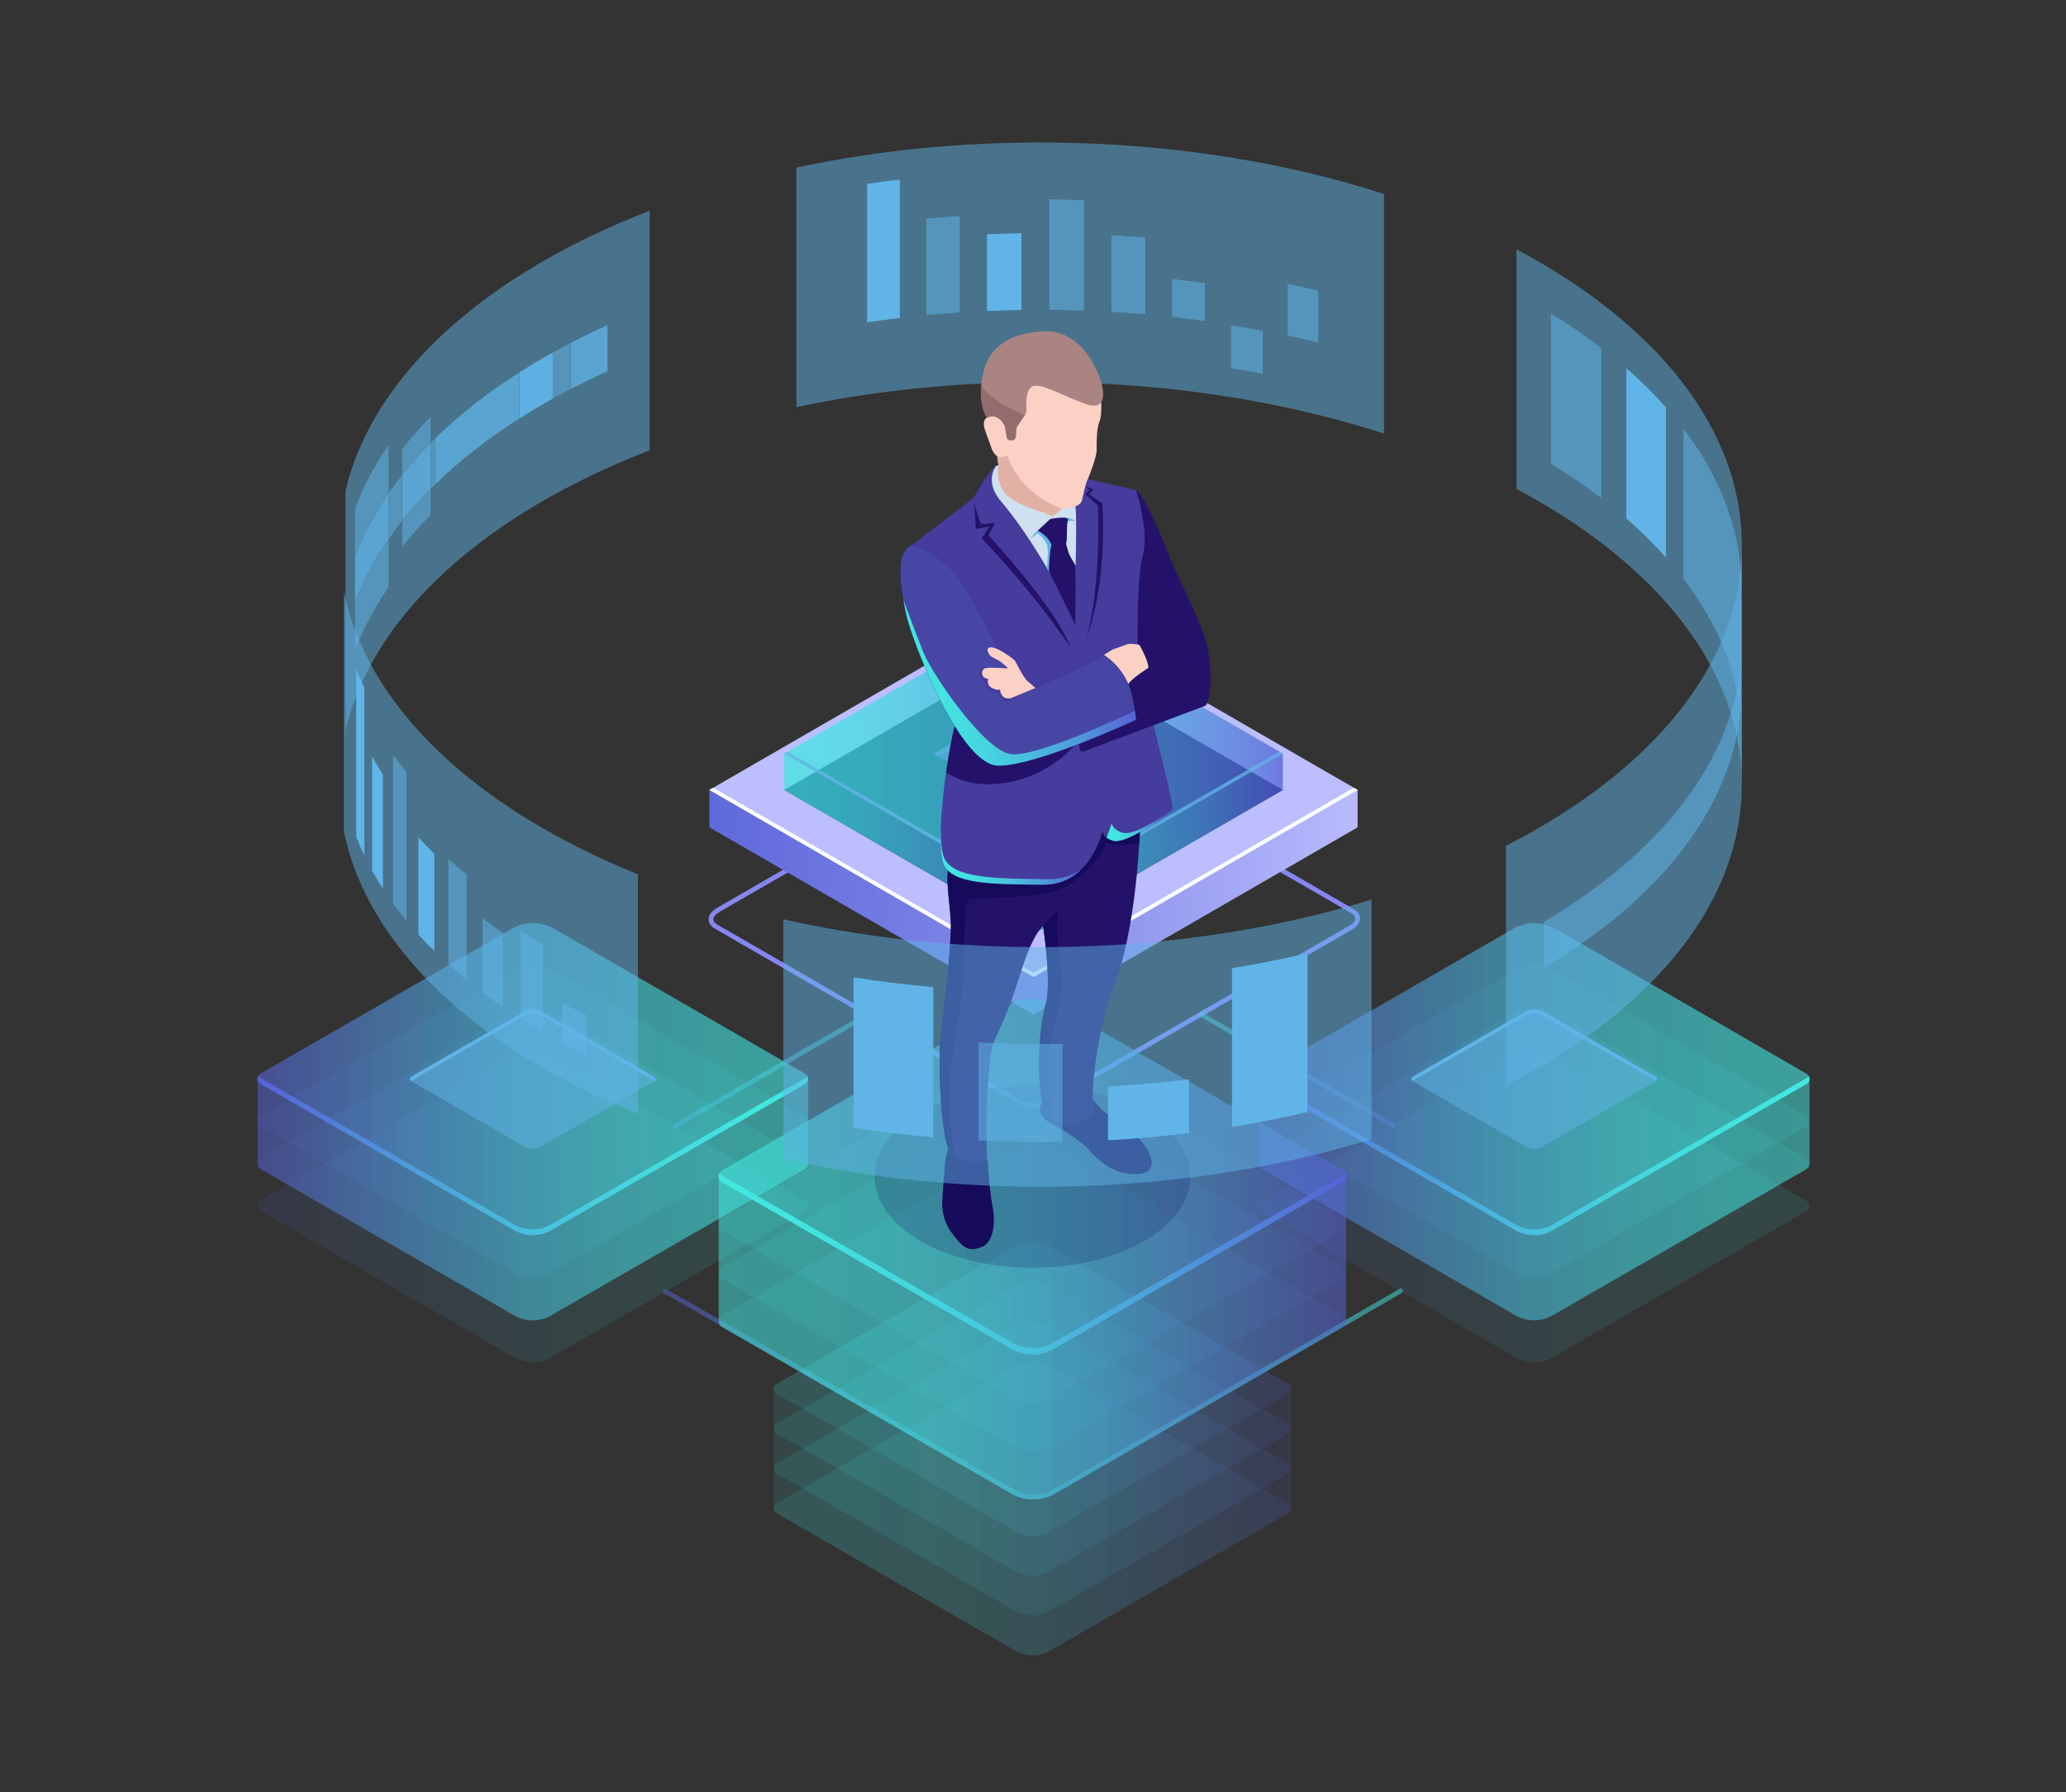 <svg width="377" height="327" viewBox="0 0 377 327" fill="none" xmlns="http://www.w3.org/2000/svg">
<rect x="0" y="0" width="377" height="327" fill="#333333" stroke="none"/>
<path d="M188.589 202.135C187.668 202.135 186.785 201.944 186.112 201.555L130.424 169.404C129.705 168.99 129.309 168.393 129.31 167.727C129.31 166.957 129.852 166.204 130.796 165.66L185.738 133.939C187.42 132.969 189.889 132.874 191.362 133.725L247.05 165.876C247.768 166.291 248.165 166.886 248.164 167.553C248.164 168.323 247.622 169.076 246.678 169.62L191.736 201.341C190.823 201.867 189.681 202.135 188.589 202.135ZM186.543 200.808C187.734 201.496 189.915 201.398 191.304 200.594L246.246 168.873C246.906 168.492 247.3 167.999 247.3 167.552C247.301 167.11 246.929 166.803 246.618 166.623L190.93 134.472C189.739 133.787 187.559 133.885 186.168 134.686L131.227 166.408C130.566 166.789 130.172 167.282 130.172 167.729C130.171 168.171 130.544 168.478 130.855 168.658L186.543 200.808Z" fill="#8686F2"/>
<path opacity="0.5" d="M123.224 205.831C123.075 205.831 122.93 205.754 122.85 205.615C122.731 205.409 122.802 205.145 123.008 205.026L158.187 184.716C158.39 184.598 158.657 184.666 158.776 184.874C158.895 185.08 158.824 185.344 158.618 185.463L123.439 205.774C123.372 205.812 123.298 205.831 123.224 205.831Z" fill="url(#paint0_linear_236_3903)"/>
<path opacity="0.5" d="M254.172 205.717C254.098 205.717 254.024 205.698 253.957 205.659L218.976 185.463C218.77 185.345 218.7 185.081 218.818 184.874C218.937 184.666 219.204 184.597 219.408 184.716L254.388 204.911C254.594 205.03 254.664 205.294 254.546 205.501C254.466 205.64 254.322 205.717 254.172 205.717Z" fill="url(#paint1_linear_236_3903)"/>
<path opacity="0.5" d="M188.594 273.555C187.175 273.555 185.758 273.188 184.494 272.457C170.154 264.145 122.406 236.54 121.26 236.031C121.032 235.965 120.919 235.732 120.984 235.503C121.05 235.275 121.305 235.149 121.537 235.216C122.281 235.43 184.301 271.348 184.926 271.71C187.186 273.021 190.002 273.018 192.269 271.708L255.345 235.149C255.548 235.031 255.812 235.099 255.935 235.306C256.053 235.512 255.984 235.776 255.777 235.896L192.701 272.455C191.434 273.188 190.014 273.555 188.594 273.555Z" fill="url(#paint2_linear_236_3903)"/>
<path d="M247.732 144.112V150.946L188.594 185.09L129.454 150.945V144.111L247.732 144.112Z" fill="url(#paint3_linear_236_3903)"/>
<path d="M188.594 178.255L129.454 144.111L188.592 109.968L247.732 144.112L188.594 178.255Z" fill="#BCBEFF"/>
<path d="M188.594 177.457L130.145 143.712L129.454 144.111L188.594 178.255L247.732 144.112L247.041 143.712L188.594 177.457Z" fill="white"/>
<path d="M188.593 170.38L143.106 144.119L188.592 117.857L234.079 144.119L188.593 170.38Z" fill="#0F054C"/>
<path opacity="0.5" d="M188.594 170.381L143.106 144.119L188.592 117.857L234.08 144.119L188.594 170.381Z" fill="url(#paint4_linear_236_3903)"/>
<path opacity="0.5" d="M188.592 111.235L234.079 137.497V144.119L188.592 117.857V111.235Z" fill="url(#paint5_linear_236_3903)"/>
<path opacity="0.5" d="M188.594 117.857L143.106 144.119V137.496L188.592 111.235L188.594 117.857Z" fill="url(#paint6_linear_236_3903)"/>
<path opacity="0.5" d="M188.594 163.759L143.106 137.496L188.592 111.235L234.08 137.497L188.594 163.759Z" fill="url(#paint7_linear_236_3903)"/>
<path opacity="0.5" d="M188.593 147.991L170.417 137.496L188.592 127.003L206.768 137.497L188.593 147.991Z" fill="#60B4E8"/>
<path opacity="0.5" d="M188.592 127.969L205.932 137.98L206.768 137.497L188.592 127.003L170.417 137.497L171.253 137.979L188.592 127.969Z" fill="#60B4E8"/>
<path opacity="0.5" d="M188.594 163.759V170.381L234.08 144.119V137.497L188.594 163.759Z" fill="url(#paint8_linear_236_3903)"/>
<path opacity="0.5" d="M143.106 137.496V144.118L188.594 170.38V163.759L143.106 137.496Z" fill="url(#paint9_linear_236_3903)"/>
<path opacity="0.8" d="M188.594 163.036L143.732 137.135L143.106 137.496L188.594 163.759L234.08 137.497L233.454 137.136L188.594 163.036Z" fill="#60B4E8"/>
<g opacity="0.11">
<path d="M101.107 192.63C98.725 191.255 95.792 191.254 93.41 192.626L47.541 219.048C46.819 219.465 46.819 220.507 47.541 220.924L93.793 247.627C95.894 248.841 98.483 248.841 100.585 247.627L146.907 220.949C147.629 220.532 147.629 219.49 146.907 219.073L101.107 192.63Z" fill="url(#paint10_linear_236_3903)"/>
</g>
<g opacity="0.11">
<path d="M101.107 184.903C98.725 183.528 95.792 183.527 93.41 184.899L47.541 211.321C46.819 211.738 46.819 212.78 47.541 213.197L93.793 239.9C95.894 241.114 98.483 241.114 100.585 239.9L146.907 213.222C147.629 212.805 147.629 211.763 146.907 211.346L101.107 184.903Z" fill="url(#paint11_linear_236_3903)"/>
</g>
<g opacity="0.11">
<path d="M101.107 177.176C98.725 175.801 95.792 175.799 93.41 177.172L47.541 203.593C46.819 204.011 46.819 205.053 47.541 205.47L93.793 232.173C95.894 233.386 98.483 233.386 100.585 232.173L146.907 205.495C147.629 205.078 147.629 204.035 146.907 203.618L101.107 177.176Z" fill="url(#paint12_linear_236_3903)"/>
</g>
<g opacity="0.11">
<path d="M101.107 169.449C98.725 168.074 95.792 168.072 93.41 169.445L47.541 195.866C46.819 196.284 46.819 197.326 47.541 197.743L93.793 224.446C95.894 225.659 98.483 225.659 100.585 224.446L146.907 197.768C147.629 197.35 147.629 196.308 146.907 195.891L101.107 169.449Z" fill="url(#paint13_linear_236_3903)"/>
</g>
<path opacity="0.5" d="M146.908 195.891L101.108 169.449C98.727 168.074 95.793 168.072 93.412 169.445L47.542 195.866C47.181 196.075 47.001 196.439 47.001 196.805V212.341C47.001 212.706 47.181 213.071 47.542 213.279L93.794 239.982C95.895 241.196 98.484 241.196 100.586 239.982L146.909 213.304C147.27 213.096 147.45 212.731 147.45 212.366V196.829C147.449 196.465 147.268 196.1 146.908 195.891Z" fill="url(#paint14_linear_236_3903)"/>
<g opacity="0.11">
<path d="M101.107 169.449C98.725 168.074 95.792 168.072 93.41 169.445L47.541 195.866C46.819 196.284 46.819 197.326 47.541 197.743L93.793 224.446C95.894 225.659 98.483 225.659 100.585 224.446L146.907 197.768C147.629 197.35 147.629 196.308 146.907 195.891L101.107 169.449Z" fill="url(#paint15_linear_236_3903)"/>
</g>
<g opacity="0.5">
<path d="M98.87 184.595C97.861 184.012 96.618 184.012 95.608 184.593L75.056 196.431C74.734 196.618 74.734 197.083 75.056 197.269L95.692 209.183C96.63 209.724 97.785 209.724 98.722 209.183L119.39 197.28C119.713 197.094 119.713 196.628 119.39 196.442L98.87 184.595Z" fill="#60B4E8"/>
</g>
<path d="M75.057 197.173L95.609 185.335C96.618 184.754 97.862 184.754 98.871 185.337L119.392 197.184C119.413 197.196 119.421 197.218 119.438 197.231C119.701 197.026 119.693 196.616 119.392 196.441L98.871 184.594C97.862 184.011 96.619 184.011 95.609 184.592L75.057 196.431C74.756 196.604 74.748 197.015 75.011 197.221C75.028 197.207 75.036 197.186 75.057 197.173Z" fill="#60B4E8"/>
<path d="M146.907 196.701L100.585 223.379C98.483 224.592 95.894 224.592 93.793 223.379L47.541 196.676C47.363 196.573 47.229 196.431 47.139 196.271C46.864 196.76 46.998 197.429 47.541 197.743L93.793 224.446C95.894 225.659 98.483 225.659 100.585 224.446L146.907 197.767C147.451 197.453 147.585 196.785 147.309 196.296C147.219 196.456 147.085 196.597 146.907 196.701Z" fill="url(#paint16_linear_236_3903)"/>
<g opacity="0.11">
<path d="M283.844 192.63C281.463 191.255 278.53 191.254 276.148 192.626L230.279 219.048C229.557 219.465 229.557 220.507 230.279 220.924L276.53 247.627C278.631 248.841 281.22 248.841 283.321 247.627L329.644 220.949C330.366 220.532 330.366 219.49 329.644 219.073L283.844 192.63Z" fill="url(#paint17_linear_236_3903)"/>
</g>
<g opacity="0.11">
<path d="M283.844 184.903C281.463 183.528 278.53 183.527 276.148 184.899L230.279 211.321C229.557 211.738 229.557 212.78 230.279 213.197L276.53 239.9C278.631 241.114 281.22 241.114 283.321 239.9L329.644 213.222C330.366 212.805 330.366 211.763 329.644 211.346L283.844 184.903Z" fill="url(#paint18_linear_236_3903)"/>
</g>
<g opacity="0.11">
<path d="M283.844 177.176C281.463 175.801 278.53 175.799 276.148 177.172L230.279 203.593C229.557 204.011 229.557 205.053 230.279 205.47L276.53 232.173C278.631 233.386 281.22 233.386 283.321 232.173L329.644 205.495C330.366 205.078 330.366 204.035 329.644 203.618L283.844 177.176Z" fill="url(#paint19_linear_236_3903)"/>
</g>
<g opacity="0.11">
<path d="M283.844 169.449C281.463 168.074 278.53 168.072 276.148 169.445L230.279 195.866C229.557 196.284 229.557 197.326 230.279 197.743L276.53 224.446C278.631 225.659 281.22 225.659 283.321 224.446L329.644 197.768C330.366 197.35 330.366 196.308 329.644 195.891L283.844 169.449Z" fill="url(#paint20_linear_236_3903)"/>
</g>
<path opacity="0.5" d="M329.645 195.891L283.845 169.449C281.464 168.074 278.531 168.072 276.149 169.445L230.28 195.866C229.919 196.075 229.739 196.439 229.739 196.805V212.341C229.739 212.706 229.919 213.071 230.28 213.279L276.531 239.982C278.633 241.196 281.221 241.196 283.323 239.982L329.645 213.304C330.007 213.096 330.187 212.731 330.187 212.366V196.829C330.187 196.465 330.006 196.1 329.645 195.891Z" fill="url(#paint21_linear_236_3903)"/>
<g opacity="0.11">
<path d="M283.844 169.449C281.463 168.074 278.53 168.072 276.148 169.445L230.279 195.866C229.557 196.284 229.557 197.326 230.279 197.743L276.53 224.446C278.631 225.659 281.22 225.659 283.321 224.446L329.644 197.768C330.366 197.35 330.366 196.308 329.644 195.891L283.844 169.449Z" fill="url(#paint22_linear_236_3903)"/>
</g>
<g opacity="0.5">
<path d="M281.608 184.595C280.598 184.012 279.355 184.012 278.345 184.593L257.794 196.431C257.472 196.618 257.472 197.083 257.794 197.269L278.43 209.183C279.368 209.724 280.523 209.724 281.46 209.183L302.128 197.28C302.451 197.094 302.451 196.628 302.128 196.442L281.608 184.595Z" fill="#60B4E8"/>
</g>
<path d="M257.795 197.173L278.347 185.335C279.357 184.754 280.6 184.754 281.609 185.337L302.13 197.184C302.151 197.196 302.158 197.218 302.176 197.231C302.438 197.026 302.43 196.616 302.13 196.441L281.609 184.594C280.6 184.011 279.357 184.011 278.347 184.592L257.795 196.431C257.493 196.604 257.486 197.015 257.748 197.221C257.766 197.207 257.774 197.186 257.795 197.173Z" fill="#60B4E8"/>
<path d="M329.645 196.701L283.322 223.379C281.221 224.592 278.632 224.592 276.53 223.379L230.279 196.676C230.101 196.573 229.967 196.431 229.877 196.271C229.602 196.76 229.735 197.429 230.279 197.743L276.53 224.446C278.631 225.659 281.22 225.659 283.322 224.446L329.645 197.767C330.189 197.453 330.323 196.785 330.047 196.296C329.956 196.456 329.823 196.597 329.645 196.701Z" fill="url(#paint23_linear_236_3903)"/>
<path opacity="0.502" d="M317.747 132.07V104.596C317.111 95.233 313.406 86.308 307.186 78.148V105.622C313.405 113.781 317.111 122.706 317.747 132.07ZM304.006 101.763V74.29C301.814 71.817 299.383 69.425 296.733 67.123V94.597C299.383 96.899 301.813 99.291 304.006 101.763ZM292.232 90.935V63.461C289.347 61.26 286.251 59.154 282.961 57.154V84.627C286.251 86.628 289.347 88.734 292.232 90.935ZM276.736 89.208V45.497C302.047 58.924 317.845 78.128 317.845 99.374V143.085C317.846 121.839 302.047 102.636 276.736 89.208Z" fill="#60B4E8"/>
<path opacity="0.502" d="M230.449 68.223V60.33C228.518 59.96 226.566 59.616 224.595 59.298V67.191C226.566 67.509 228.518 67.853 230.449 68.223ZM219.918 58.599V51.613C217.917 51.337 215.896 51.088 213.859 50.866V57.852C215.896 58.074 217.916 58.323 219.918 58.599ZM240.585 62.551V53.028C238.731 52.569 236.855 52.134 234.956 51.724V61.248C236.855 61.657 238.732 62.093 240.585 62.551ZM209.023 57.382V43.321C206.961 43.144 204.883 42.995 202.789 42.874V56.934C204.883 57.055 206.962 57.204 209.023 57.382ZM186.403 56.589V42.529C184.283 42.561 182.176 42.623 180.082 42.713V56.774C182.176 56.684 184.283 56.622 186.403 56.589ZM175.167 57.042V39.358C173.095 39.494 171.038 39.658 168.997 39.851V57.534C171.038 57.342 173.095 57.178 175.167 57.042ZM197.82 56.704V36.476C195.928 36.41 194.023 36.366 192.109 36.348C191.883 36.345 191.656 36.344 191.43 36.342V56.57C191.656 56.572 191.883 56.574 192.109 56.576C194.023 56.594 195.928 56.637 197.82 56.704ZM164.211 58.039V32.735C162.193 32.971 160.193 33.234 158.211 33.524V58.828C160.193 58.538 162.193 58.275 164.211 58.039ZM145.326 30.57C159.873 27.471 175.655 25.846 192.109 26.012C214.076 26.232 234.654 29.614 252.547 35.389V79.099C234.655 73.324 214.077 69.941 192.109 69.722C175.655 69.557 159.873 71.181 145.326 74.281V30.57Z" fill="#60B4E8"/>
<path opacity="0.502" d="M70.957 89.859V81.059C68.343 84.823 66.255 88.741 64.746 92.785V118.851C66.255 114.806 68.343 110.889 70.957 107.125V98.325C71.715 97.235 72.516 96.157 73.362 95.093V99.839C74.963 97.822 76.718 95.855 78.619 93.942V89.197C86.865 80.899 97.846 73.62 110.847 67.758V59.293C108.533 60.336 106.284 61.423 104.103 62.554C103.011 63.12 101.936 63.696 100.88 64.283C92.531 68.917 85.276 74.2 79.364 79.992C79.113 80.237 78.865 80.484 78.62 80.731V75.984C76.719 77.897 74.963 79.865 73.362 81.881V86.627C72.516 87.692 71.715 88.769 70.957 89.859ZM63.044 89.584C68.015 68.254 88.911 49.883 118.552 38.45V82.16C88.911 93.593 68.015 111.964 63.044 133.295V89.584Z" fill="#60B4E8"/>
<path opacity="0.753" d="M78.619 80.731C78.865 80.484 79.112 80.238 79.363 79.993V88.458C83.779 84.13 88.945 80.088 94.756 76.388C96.724 75.135 98.767 73.921 100.879 72.748V64.284C101.935 63.697 103.01 63.121 104.102 62.555V71.019C106.283 69.889 108.533 68.801 110.846 67.758C97.845 73.62 86.863 80.898 78.618 89.196V80.731H78.619ZM70.957 89.859C71.715 88.769 72.516 87.692 73.361 86.628V95.092C72.517 96.156 71.715 97.234 70.957 98.324V89.859Z" fill="#60B4E8"/>
<path opacity="0.878" d="M104.103 62.554C106.284 61.423 108.534 60.336 110.847 59.293V67.757C108.533 68.8 106.284 69.888 104.103 71.018V62.554Z" fill="#60B4E8"/>
<path opacity="0.878" d="M79.363 79.993C83.779 75.666 88.945 71.623 94.756 67.923V76.388C88.945 80.088 83.779 84.13 79.363 88.457V79.993Z" fill="#60B4E8"/>
<path opacity="0.973" d="M94.755 67.923C96.724 66.669 98.766 65.456 100.878 64.283V72.747C98.766 73.92 96.723 75.134 94.755 76.388V67.923Z" fill="#60B4E8"/>
<path opacity="0.753" d="M64.745 92.785C66.254 88.74 68.342 84.823 70.957 81.059V89.859C68.342 93.623 66.254 97.541 64.745 101.585V110.05C66.254 106.005 68.342 102.087 70.957 98.324V107.124C68.342 110.888 66.254 114.806 64.745 118.85V92.785Z" fill="#60B4E8"/>
<path opacity="0.878" d="M64.745 101.585C66.254 97.541 68.342 93.623 70.957 89.859V98.324C68.342 102.087 66.254 106.006 64.745 110.05V101.585Z" fill="#60B4E8"/>
<path opacity="0.753" d="M73.361 95.092C74.962 93.076 76.718 91.109 78.619 89.196V93.942C76.718 95.855 74.962 97.822 73.361 99.838V95.092ZM73.361 81.882C74.962 79.865 76.718 77.898 78.619 75.985V80.731C76.718 82.644 74.962 84.612 73.361 86.629V81.882Z" fill="#60B4E8"/>
<path opacity="0.878" d="M73.361 86.628C74.962 84.611 76.718 82.644 78.619 80.731V89.195C76.718 91.108 74.962 93.076 73.361 95.092V86.628Z" fill="#60B4E8"/>
<path opacity="0.753" d="M307.186 78.148C313.405 86.308 317.111 95.233 317.747 104.596V132.07C317.11 122.706 313.405 113.781 307.186 105.622V78.148Z" fill="#60B4E8"/>
<path d="M296.732 67.122C299.383 69.424 301.813 71.817 304.006 74.289V101.763C301.813 99.29 299.383 96.898 296.732 94.596V67.122Z" fill="#60B4E8"/>
<path opacity="0.753" d="M282.961 57.153C286.252 59.154 289.348 61.26 292.232 63.461V90.935C289.348 88.733 286.252 86.628 282.961 84.627V57.153Z" fill="#60B4E8"/>
<path opacity="0.753" d="M234.958 51.724C236.856 52.134 238.732 52.568 240.586 53.027V62.551C238.732 62.092 236.856 61.657 234.958 61.247V51.724Z" fill="#60B4E8"/>
<path opacity="0.753" d="M224.595 59.298C226.566 59.616 228.518 59.96 230.449 60.33V68.223C228.518 67.853 226.566 67.509 224.595 67.191V59.298Z" fill="#60B4E8"/>
<path opacity="0.753" d="M213.859 50.867C215.897 51.089 217.916 51.338 219.917 51.614V58.599C217.916 58.324 215.896 58.075 213.859 57.853V50.867Z" fill="#60B4E8"/>
<path opacity="0.753" d="M202.789 42.874C204.882 42.994 206.961 43.144 209.023 43.321V57.381C206.961 57.204 204.883 57.055 202.789 56.934V42.874Z" fill="#60B4E8"/>
<path opacity="0.753" d="M191.43 36.342C191.656 36.343 191.882 36.345 192.109 36.347C194.023 36.366 195.928 36.409 197.82 36.476V56.704C195.928 56.637 194.023 56.594 192.109 56.574C191.882 56.572 191.656 56.571 191.43 56.569V36.342Z" fill="#60B4E8"/>
<path d="M180.083 42.713C182.176 42.623 184.284 42.561 186.404 42.529V56.589C184.285 56.621 182.177 56.683 180.083 56.774V42.713Z" fill="#60B4E8"/>
<path opacity="0.753" d="M168.998 39.851C171.038 39.658 173.095 39.494 175.167 39.358V57.042C173.095 57.178 171.038 57.342 168.998 57.534V39.851Z" fill="#60B4E8"/>
<path d="M158.211 33.523C160.193 33.234 162.194 32.97 164.211 32.734V58.038C162.194 58.274 160.193 58.537 158.211 58.827V33.523Z" fill="#60B4E8"/>
<g opacity="0.11">
<path d="M184.749 249.438C186.988 248.145 189.745 248.144 191.985 249.434L235.11 274.275C235.789 274.666 235.789 275.646 235.11 276.039L191.626 301.144C189.65 302.285 187.216 302.285 185.24 301.144L141.689 276.063C141.01 275.67 141.01 274.691 141.689 274.299L184.749 249.438Z" fill="url(#paint24_linear_236_3903)"/>
</g>
<g opacity="0.11">
<path d="M184.749 242.173C186.988 240.881 189.745 240.879 191.985 242.169L235.11 267.01C235.789 267.402 235.789 268.382 235.11 268.774L191.626 293.88C189.65 295.02 187.216 295.02 185.24 293.88L141.689 268.798C141.01 268.406 141.01 267.426 141.689 267.034L184.749 242.173Z" fill="url(#paint25_linear_236_3903)"/>
</g>
<g opacity="0.11">
<path d="M184.749 234.907C186.988 233.615 189.745 233.613 191.985 234.904L235.11 259.744C235.789 260.137 235.789 261.116 235.11 261.508L191.626 286.614C189.65 287.755 187.216 287.755 185.24 286.614L141.689 261.532C141.01 261.141 141.01 260.161 141.689 259.768L184.749 234.907Z" fill="url(#paint26_linear_236_3903)"/>
</g>
<g opacity="0.11">
<path d="M184.749 227.643C186.988 226.35 189.745 226.349 191.985 227.639L235.11 252.48C235.789 252.871 235.789 253.851 235.11 254.244L191.626 279.35C189.65 280.49 187.216 280.49 185.24 279.35L141.689 254.268C141.01 253.876 141.01 252.896 141.689 252.504L184.749 227.643Z" fill="url(#paint27_linear_236_3903)"/>
</g>
<path opacity="0.11" d="M141.689 252.504L184.749 227.643C186.987 226.35 189.744 226.349 191.984 227.639L235.11 252.48C235.449 252.676 235.619 253.019 235.619 253.361V275.156C235.619 275.498 235.449 275.842 235.11 276.037L191.625 301.145C189.65 302.285 187.216 302.285 185.24 301.145L141.69 276.063C141.35 275.867 141.18 275.524 141.18 275.18V253.386C141.179 253.043 141.349 252.7 141.689 252.504Z" fill="url(#paint28_linear_236_3903)"/>
<g opacity="0.11">
<path d="M183.973 209.829C186.688 208.262 190.031 208.26 192.747 209.824L245.038 239.945C245.862 240.42 245.862 241.608 245.038 242.083L192.311 272.525C189.915 273.909 186.965 273.909 184.569 272.525L131.76 242.112C130.937 241.637 130.937 240.449 131.76 239.974L183.973 209.829Z" fill="url(#paint29_linear_236_3903)"/>
</g>
<g opacity="0.11">
<path d="M183.973 201.02C186.688 199.453 190.031 199.452 192.747 201.016L245.038 231.136C245.862 231.612 245.862 232.8 245.038 233.275L192.311 263.717C189.915 265.1 186.965 265.1 184.569 263.717L131.76 233.304C130.937 232.828 130.937 231.64 131.76 231.165L183.973 201.02Z" fill="url(#paint30_linear_236_3903)"/>
</g>
<g opacity="0.11">
<path d="M183.973 192.211C186.688 190.644 190.031 190.643 192.747 192.206L245.038 222.327C245.862 222.803 245.862 223.99 245.038 224.466L192.311 254.908C189.915 256.291 186.965 256.291 184.569 254.908L131.76 224.494C130.937 224.019 130.937 222.831 131.76 222.356L183.973 192.211Z" fill="url(#paint31_linear_236_3903)"/>
</g>
<g opacity="0.11">
<path d="M183.973 183.402C186.688 181.835 190.031 181.833 192.747 183.397L245.038 213.518C245.862 213.993 245.862 215.181 245.038 215.656L192.311 246.098C189.915 247.482 186.965 247.482 184.569 246.098L131.76 215.685C130.937 215.21 130.937 214.022 131.76 213.547L183.973 183.402Z" fill="url(#paint32_linear_236_3903)"/>
</g>
<path opacity="0.5" d="M131.76 213.547L183.973 183.402C186.688 181.835 190.031 181.833 192.747 183.397L245.039 213.518C245.45 213.755 245.656 214.172 245.656 214.587V241.014C245.656 241.43 245.449 241.846 245.039 242.084L192.311 272.525C189.916 273.909 186.965 273.909 184.569 272.525L131.76 242.112C131.349 241.875 131.143 241.459 131.143 241.043V214.616C131.143 214.2 131.349 213.785 131.76 213.547Z" fill="url(#paint33_linear_236_3903)"/>
<g opacity="0.11">
<path d="M183.973 183.402C186.688 181.835 190.031 181.833 192.747 183.397L245.038 213.518C245.862 213.993 245.862 215.181 245.038 215.656L192.311 246.098C189.915 247.482 186.965 247.482 184.569 246.098L131.76 215.685C130.937 215.21 130.937 214.022 131.76 213.547L183.973 183.402Z" fill="url(#paint34_linear_236_3903)"/>
</g>
<path d="M131.76 214.468L184.569 244.881C186.965 246.264 189.916 246.264 192.312 244.881L245.039 214.439C245.242 214.322 245.394 214.161 245.497 213.978C245.811 214.536 245.659 215.298 245.039 215.656L192.312 246.098C189.916 247.481 186.965 247.481 184.569 246.098L131.76 215.685C131.14 215.326 130.988 214.564 131.302 214.007C131.406 214.19 131.558 214.351 131.76 214.468Z" fill="url(#paint35_linear_236_3903)"/>
<path opacity="0.2" d="M188.399 231.302C204.3 231.302 217.189 223.861 217.189 214.681C217.189 205.501 204.3 198.06 188.399 198.06C172.499 198.06 159.61 205.501 159.61 214.681C159.61 223.861 172.499 231.302 188.399 231.302Z" fill="#180D5B"/>
<path d="M199.357 200.588C199.357 200.588 200.057 201.317 200.783 202.177C201.509 203.037 203.551 204.233 204.408 204.766C205.266 205.299 209.195 208.277 210.017 211.21C210.838 214.143 208.03 214.531 205.157 214.021C202.285 213.512 199.602 210.862 198.82 209.905C198.037 208.948 195.32 206.777 191.795 204.952C188.27 203.128 190.401 200.674 190.401 200.674L199.357 200.588Z" fill="#160A5B"/>
<path d="M173.188 209.299C173.188 209.299 172.607 210.618 172.442 212.315C172.277 214.011 172.039 217.688 171.952 218.764C171.864 219.84 171.829 222.472 173.722 224.992C175.615 227.512 176.593 228.507 179.109 227.516C181.625 226.525 181.569 222.302 181.123 220.129C180.678 217.958 180.264 213.097 180.309 212.588C180.355 212.077 180.165 211.752 180.165 211.752L173.188 209.299Z" fill="#160A5B"/>
<path d="M208.041 150.76C208.041 150.76 207.51 170.127 202.997 180.407C202.997 180.407 199.764 189.461 199.337 200.231C199.337 200.231 200.083 202.085 199.025 203.593C197.966 205.101 191.34 206.481 190.245 201.529C189.151 196.576 189.572 187.309 190.775 183.445C191.978 179.581 190.347 168.93 190.347 168.93C190.347 168.93 188.536 170.087 186.162 177.739C183.787 185.391 182.041 188.31 181.224 190.424C180.408 192.538 179.656 205.505 180.174 211.838C180.174 211.838 174.807 212.6 173.257 210.034C171.705 207.469 171.186 194.199 171.58 189.969C171.973 185.738 173.742 172.185 173.499 167.991C173.255 163.798 172.382 160.392 173.341 156.204C174.3 152.015 202.615 142.709 202.615 142.709L208.041 150.76Z" fill="#24126A"/>
<path d="M173.498 167.992C173.254 163.798 172.381 160.392 173.34 156.204C173.701 154.629 177.927 152.332 183.062 150.077C191.728 149.286 202.718 148.368 203.475 148.483C204.16 148.587 205.952 149.268 207.436 149.863L208.04 150.761C208.04 150.761 208.008 151.939 207.892 153.862C205.871 154.466 201.982 153.842 201.982 153.842C201.435 155.201 198.058 160.031 193.858 162.115C189.658 164.199 177.369 163.485 176.663 164.277C175.958 165.069 175.821 175.672 175.9 177.02C175.978 178.367 174.742 186.855 173.599 194.361C172.475 201.744 174.186 210.718 174.242 211.007C173.845 210.752 173.5 210.438 173.256 210.035C171.704 207.47 171.185 194.2 171.579 189.97C171.972 185.738 173.74 172.186 173.498 167.992Z" fill="#160A5B"/>
<path d="M198.562 87.415C198.562 87.415 204.844 88.848 206.958 89.344C207.308 89.426 207.591 89.673 207.723 90.007C208.333 91.552 209.863 96.351 208.71 103.358C207.294 111.968 207.743 117.766 207.743 117.766L210.648 132.888C210.648 132.888 214.301 147.291 213.986 147.685C213.67 148.079 205.574 154.241 203.044 153.373C200.514 152.506 201.345 151.074 201.345 151.074C201.345 151.074 199.295 161.511 190.223 161.411C181.15 161.311 173.738 161.34 172.197 157.673C170.657 154.005 172.618 138.587 174.219 132.484C175.818 126.379 179.621 114.212 179.621 114.212L166.333 99.503L177.689 90.829C177.689 90.829 180.402 85.788 181.518 85.147C182.633 84.506 183.215 85.048 183.215 85.048L198.562 87.415Z" fill="#453C9E"/>
<path d="M202.889 150.048C202.881 150.572 203.187 151.353 204.817 151.912C206.579 152.516 210.895 149.892 213.726 147.916C212.313 149.091 205.359 154.166 203.045 153.372C202.543 153.2 202.177 153.005 201.907 152.804C202.425 151.643 202.732 150.639 202.889 150.048Z" fill="url(#paint36_linear_236_3903)"/>
<path d="M172.265 156.449C173.89 160.32 181.712 160.289 191.287 160.395C193.723 160.422 195.677 159.727 197.24 158.679C195.583 160.258 193.31 161.445 190.224 161.411C181.15 161.311 173.739 161.34 172.198 157.672C171.693 156.468 171.566 153.995 171.679 151.004C171.657 153.434 171.824 155.399 172.265 156.449Z" fill="url(#paint37_linear_236_3903)"/>
<path d="M181.764 85.021C181.764 85.021 179.444 87.829 182.782 91.617C184.837 93.949 188.372 98.979 191.384 104.201C193.266 107.463 195.004 109.202 195.99 112.005C195.99 112.005 196.128 108.675 196.26 103.533C196.385 98.681 196.451 93.639 196.233 92.369C195.786 89.754 184.328 83.749 181.764 85.021Z" fill="#CFE0F0"/>
<path d="M190.442 93.465C190.442 93.465 191.631 94.204 192.041 94.142C192.45 94.081 193.767 92.802 193.767 92.802C193.767 92.802 197.06 92.743 197.419 91.332C197.779 89.921 198.016 88.498 198.349 87.766C198.682 87.033 200.103 83.513 200.114 82.084C200.125 80.656 200.071 78.104 200.687 76.753C201.304 75.403 202.136 61.885 189.084 62.267C176.031 62.648 180.086 76.201 180.086 76.201C180.086 76.201 179.133 76.608 179.71 78.352C180.286 80.097 180.416 80.277 180.71 81.144C181.005 82.01 181.15 82.565 181.98 83.268L182.196 84.875C182.196 84.875 181.577 87.33 183.199 89.716C184.821 92.1 190.442 93.465 190.442 93.465Z" fill="#FCD1C5"/>
<path d="M207.316 89.501C207.316 89.501 208.708 89.707 213.224 101.067C215.744 107.406 219.633 113.971 220.457 118.682C221.281 123.393 220.821 128.429 219.89 128.784C218.994 129.125 202.769 135.196 197.691 137.113C197.41 137.219 197.105 137.043 197.052 136.747L195.652 128.912L205.721 125.022C205.721 125.022 207.639 122.678 209.441 121.799C209.441 121.799 207.422 118.078 207.55 117.064C207.679 116.048 207.371 105.539 208.551 101.263C209.732 96.987 207.316 89.501 207.316 89.501Z" fill="#24126A"/>
<path d="M201.42 119.522C201.42 119.522 202.806 118.59 203.149 118.457C203.492 118.325 205.346 117.691 205.701 117.533C205.963 117.416 207.044 117.506 207.585 117.56C207.781 117.58 207.952 117.693 208.046 117.867C208.475 118.661 209.668 120.974 209.534 121.857C209.534 121.857 206.182 123.976 205.808 124.92L205.273 125.035C205.271 125.035 203.026 120.218 201.42 119.522Z" fill="#FCD1C5"/>
<path d="M174.219 132.483C174.603 131.015 175.117 129.194 175.673 127.277L196.064 136.017C196.064 136.017 189.96 143.523 179.262 143.041C176.336 142.91 174.203 141.854 172.636 140.948C173.109 137.61 173.684 134.525 174.219 132.483Z" fill="#24126A"/>
<path d="M166.333 99.503C166.333 99.503 171.711 100.244 176.055 107.13C180.4 114.016 183.567 121.985 183.567 121.985L183.717 122.882C184.108 125.223 186.603 126.566 188.771 125.598C193.359 123.549 200.153 120.452 201.42 119.523C201.42 119.523 205.483 121.768 206.592 127.076C207.476 131.307 207.251 131.321 207.251 131.321C207.251 131.321 189.143 139.772 182.15 139.689C175.158 139.606 166.285 116.614 165.308 111.862C164.332 107.108 163.255 100.846 166.333 99.503Z" fill="#24126A"/>
<path d="M166.333 99.503C166.333 99.503 171.711 100.244 176.055 107.13C180.4 114.016 183.567 121.985 183.567 121.985L183.717 122.882C184.108 125.223 186.603 126.566 188.771 125.598C193.359 123.549 200.153 120.452 201.42 119.523C201.42 119.523 205.483 121.768 206.592 127.076C207.476 131.307 207.251 131.321 207.251 131.321C207.251 131.321 189.143 139.772 182.15 139.689C175.158 139.606 166.285 116.614 165.308 111.862C164.332 107.108 163.255 100.846 166.333 99.503Z" fill="#4846A5"/>
<path d="M186.171 126.668C186.171 126.668 183.887 128.804 182.893 127.634C181.898 126.465 182.191 126.335 182.191 126.335C182.191 126.335 180.136 126.316 179.886 125.028C179.636 123.74 178.624 124.421 178.565 122.987C178.507 121.552 180.229 121.846 180.229 121.846L186.171 126.668Z" fill="#453C9E"/>
<path d="M188.931 125.526C188.931 125.526 188.303 124.942 187.493 124.256C186.683 123.571 185.372 120.735 185.151 120.485C184.93 120.234 182.197 118.139 180.881 118.102C179.563 118.066 180.541 119.541 180.844 119.748C181.147 119.956 182.434 120.596 182.434 120.596C182.434 120.596 183.756 121.707 183.907 121.87C184.057 122.032 180.228 121.606 179.621 121.98C179.013 122.353 179.154 123.331 179.583 123.598C180.011 123.864 180.339 123.855 180.339 123.855C180.339 123.855 179.908 125.007 181.057 125.541C182.206 126.075 182.471 125.778 182.471 125.778C182.471 125.778 182.57 127.769 184.467 127.375L188.931 125.526Z" fill="#FCD1C5"/>
<path d="M200.981 69.842C200.981 69.842 202.685 75.266 198.201 73.722C193.715 72.18 189.659 69.597 188.25 70.58C187.178 71.329 187.227 73.624 187.312 74.677C187.34 75.036 187.247 75.392 187.043 75.689L185.714 77.621C185.563 77.839 185.475 78.093 185.456 78.358L185.362 79.702C185.338 80.04 185.066 80.308 184.728 80.328L184.422 80.346C184.08 80.365 183.778 80.126 183.719 79.789L183.373 77.814C183.373 77.814 182.317 75.158 180.085 76.201C180.085 76.201 178.594 74.196 179.089 69.909C179.585 65.622 181.506 61.166 189.918 60.452C198.329 59.739 200.981 69.842 200.981 69.842Z" fill="#AA8383"/>
<path d="M188.126 98.239L189.384 97.262C189.384 97.262 190.549 98.23 191.003 99.255C191.456 100.281 191.001 103.542 191.001 103.542L191.385 104.201L191.857 103.339L192.256 99.484C192.256 99.484 191.828 96.634 191.786 96.561C191.744 96.488 189.358 96.815 189.358 96.815C189.358 96.815 188.531 97.445 188.126 98.239Z" fill="#60B4E8"/>
<path d="M194.178 94.402C194.178 94.402 195.523 94.491 196.129 94.994C196.129 94.994 194.717 95.063 194.493 95.089C194.269 95.115 194.178 94.402 194.178 94.402Z" fill="#60B4E8"/>
<path d="M191.615 94.705L189.358 96.815C189.358 96.815 191.34 97.727 191.893 99.499C191.893 99.499 194.349 99.958 194.573 99.067C194.797 98.178 194.567 95.937 194.86 94.943C195.153 93.949 191.615 94.705 191.615 94.705Z" fill="#24126A"/>
<path d="M194.483 99.016C194.483 99.016 194.902 100.864 195.36 101.627C195.819 102.389 196.289 103.244 196.289 103.244L196.233 114.075C196.233 114.075 192.249 105.864 191.385 104.202C191.385 104.202 191.518 100.247 191.894 99.499C192.27 98.75 194.483 99.016 194.483 99.016Z" fill="#24126A"/>
<path d="M183.786 83.011C186.403 90.562 193.765 92.803 193.765 92.803C193.765 92.803 192.449 94.081 192.039 94.142C191.629 94.204 190.44 93.465 190.44 93.465C190.44 93.465 184.82 92.1 183.197 89.714C181.575 87.329 182.194 84.874 182.194 84.874L181.978 83.267C183.146 83.65 183.786 83.011 183.786 83.011Z" fill="#E2B1A6"/>
<path d="M177.799 91.85C177.799 91.85 178.832 95.413 178.965 95.547C179.099 95.681 181.561 95.397 181.561 95.397L180.365 97.662C180.365 97.662 192.757 110.953 195.326 118.101C195.326 118.101 189.462 109.039 179.141 98.218L180.602 96.008L178.069 96.502L177.799 91.85Z" fill="#24126A"/>
<path d="M198.156 88.703L198.813 89.454L198.041 90.175L200.332 92.246C200.332 92.246 201.033 106.783 198.235 116.413C198.235 116.413 202.033 107.58 201.172 91.85L198.692 90.168L199.504 89.369L198.156 88.703Z" fill="#24126A"/>
<path d="M190.346 168.931C190.346 168.931 190.317 168.95 190.261 168.998L193.471 165.581C191.989 167.671 193.696 177.24 193.873 179.43C194.051 181.621 192.159 186.146 191.451 191.447C190.745 196.74 192.193 204.298 192.197 204.32C191.279 203.788 190.549 202.903 190.245 201.53C189.151 196.577 189.572 187.31 190.775 183.446C191.978 179.582 190.346 168.931 190.346 168.931Z" fill="#160A5B"/>
<path d="M182.15 139.687C175.157 139.604 166.285 116.612 165.308 111.86C165.145 111.068 164.981 110.231 164.832 109.384C164.858 109.453 166.669 114.418 168.417 118.819C170.177 123.251 179.521 136.684 184.296 137.56C188.604 138.349 204.094 131.117 207.095 129.69C207.366 131.304 207.251 131.32 207.251 131.32C207.251 131.32 189.143 139.77 182.15 139.687Z" fill="url(#paint38_linear_236_3903)"/>
<path d="M184.422 80.345C184.08 80.364 183.777 80.125 183.718 79.788L183.373 77.813C183.373 77.813 182.317 75.157 180.085 76.201C180.085 76.201 178.678 74.296 179.058 70.245C181.539 73.969 187.043 75.688 187.043 75.688L185.714 77.62C185.564 77.838 185.475 78.093 185.457 78.357L185.362 79.701C185.338 80.039 185.067 80.308 184.729 80.327L184.422 80.345Z" fill="#936D6D"/>
<path opacity="0.502" d="M102.541 190.277V182.891C104.02 183.684 105.533 184.457 107.077 185.209V192.595C105.534 191.843 104.021 191.07 102.541 190.277ZM87.996 181.049V167.438C89.225 168.365 90.492 169.273 91.795 170.164V183.775C90.492 182.884 89.225 181.975 87.996 181.049ZM94.929 185.839V169.786C96.288 170.648 97.683 171.493 99.112 172.317V188.37C97.683 187.545 96.288 186.701 94.929 185.839ZM76.329 170.509V152.699C77.273 153.737 78.258 154.76 79.285 155.769V173.58C78.258 172.571 77.273 171.548 76.329 170.509ZM81.781 175.931V156.635C82.872 157.621 84.004 158.59 85.173 159.542V178.837C84.004 177.885 82.872 176.915 81.781 175.931ZM67.882 158.86V137.941C68.509 139.073 69.183 140.195 69.902 141.303V162.222C69.183 161.114 68.509 159.993 67.882 158.86ZM71.679 164.809V137.595C72.469 138.683 73.304 139.759 74.181 140.82V168.034C73.304 166.972 72.469 165.898 71.679 164.809ZM64.977 152.688V121.952C65.434 123.124 65.939 124.287 66.492 125.437V156.173C65.939 155.022 65.434 153.86 64.977 152.688ZM116.409 159.509C87.166 147.727 66.962 129.116 62.731 107.794V151.505C66.962 172.827 87.166 191.438 116.409 203.219V159.509Z" fill="#60B4E8"/>
<path opacity="0.502" d="M202.157 208.063V198.203C207.188 197.929 212.136 197.487 216.984 196.887V206.747C212.136 207.347 207.188 207.789 202.157 208.063ZM178.509 208.109V190.14C181.524 190.292 184.57 190.385 187.642 190.416C189.742 190.436 191.831 190.429 193.908 190.392V208.362C191.831 208.398 189.742 208.407 187.642 208.385C184.57 208.354 181.524 208.261 178.509 208.109ZM155.718 205.751V178.277C160.484 179.033 165.363 179.633 170.339 180.071V207.545C165.363 207.107 160.484 206.506 155.718 205.751ZM224.773 205.634V176.618C229.504 175.851 234.126 174.929 238.621 173.866V202.882C234.126 203.945 229.504 204.866 224.773 205.634ZM250.281 164.123C231.652 169.856 210.283 173.015 187.642 172.789C171.862 172.631 156.799 170.841 142.933 167.705V211.415C156.799 214.552 171.862 216.342 187.642 216.499C210.283 216.726 231.652 213.566 250.281 207.833V164.123Z" fill="#60B4E8"/>
<path opacity="0.502" d="M281.683 176.625V168.161C302.082 156.117 315.36 140.057 317.531 122.193V130.657C315.36 148.522 302.082 164.581 281.683 176.625ZM317.825 144.392V100.681C317.175 122.061 300.65 141.146 274.807 154.305V198.015C300.65 184.857 317.175 165.772 317.825 144.392Z" fill="#60B4E8"/>
<path opacity="0.753" d="M317.531 122.192C315.36 140.057 302.082 156.116 281.683 168.16V176.625C302.082 164.58 315.36 148.521 317.531 130.656V122.192Z" fill="#60B4E8"/>
<path d="M170.338 180.07C165.363 179.633 160.483 179.032 155.717 178.277V205.75C160.483 206.506 165.362 207.107 170.338 207.544V180.07Z" fill="#60B4E8"/>
<path d="M216.984 196.887C212.136 197.487 207.188 197.929 202.157 198.204V208.064C207.188 207.789 212.136 207.347 216.984 206.747V196.887Z" fill="#60B4E8"/>
<path d="M238.621 173.866C234.126 174.929 229.505 175.85 224.773 176.618V205.634C229.504 204.867 234.126 203.946 238.621 202.882V173.866Z" fill="#60B4E8"/>
<path opacity="0.753" d="M193.908 190.392C191.831 190.428 189.742 190.437 187.642 190.415C184.569 190.384 181.524 190.292 178.509 190.139V208.108C181.524 208.261 184.569 208.354 187.642 208.385C189.742 208.405 191.831 208.398 193.908 208.361V190.392Z" fill="#60B4E8"/>
<path d="M66.493 125.437C65.939 124.287 65.433 123.124 64.978 121.952V152.688C65.434 153.86 65.94 155.022 66.493 156.173V125.437Z" fill="#60B4E8"/>
<path d="M69.903 141.303C69.183 140.194 68.51 139.073 67.882 137.94V158.86C68.51 159.993 69.183 161.114 69.903 162.223V141.303Z" fill="#60B4E8"/>
<path opacity="0.753" d="M74.181 140.82C73.304 139.759 72.469 138.683 71.679 137.595V164.809C72.469 165.897 73.304 166.973 74.181 168.034V140.82Z" fill="#60B4E8"/>
<path d="M79.285 155.769C78.259 154.76 77.273 153.737 76.33 152.698V170.509C77.273 171.547 78.259 172.571 79.285 173.58V155.769Z" fill="#60B4E8"/>
<path opacity="0.753" d="M85.173 159.542C84.003 158.589 82.872 157.62 81.781 156.635V175.93C82.872 176.915 84.003 177.885 85.173 178.837V159.542Z" fill="#60B4E8"/>
<path opacity="0.753" d="M91.795 170.164C90.492 169.273 89.225 168.364 87.996 167.438V181.048C89.225 181.975 90.492 182.883 91.795 183.774V170.164Z" fill="#60B4E8"/>
<path opacity="0.753" d="M99.111 172.317C97.682 171.492 96.288 170.648 94.929 169.786V185.839C96.288 186.701 97.683 187.545 99.112 188.37V172.317H99.111Z" fill="#60B4E8"/>
<path opacity="0.753" d="M107.078 185.21C105.533 184.458 104.02 183.684 102.541 182.892V190.278C104.02 191.071 105.533 191.844 107.078 192.596V185.21Z" fill="#60B4E8"/>
<defs>
<linearGradient id="paint0_linear_236_3903" x1="122.793" y1="195.245" x2="158.834" y2="195.245" gradientUnits="userSpaceOnUse">
<stop stop-color="#5761D7"/>
<stop offset="0.073" stop-color="#5472D8"/>
<stop offset="0.279" stop-color="#4E9CDB"/>
<stop offset="0.48" stop-color="#49BDDD"/>
<stop offset="0.671" stop-color="#45D5DF"/>
<stop offset="0.849" stop-color="#43E3E0"/>
<stop offset="1" stop-color="#42E8E0"/>
</linearGradient>
<linearGradient id="paint1_linear_236_3903" x1="218.761" y1="195.187" x2="254.604" y2="195.187" gradientUnits="userSpaceOnUse">
<stop stop-color="#42E8E0"/>
<stop offset="0.151" stop-color="#43E3E0"/>
<stop offset="0.329" stop-color="#45D5DF"/>
<stop offset="0.52" stop-color="#49BDDD"/>
<stop offset="0.721" stop-color="#4E9CDB"/>
<stop offset="0.927" stop-color="#5472D8"/>
<stop offset="1" stop-color="#5761D7"/>
</linearGradient>
<linearGradient id="paint2_linear_236_3903" x1="120.966" y1="254.323" x2="255.994" y2="254.323" gradientUnits="userSpaceOnUse">
<stop stop-color="#5761D7"/>
<stop offset="0.073" stop-color="#5472D8"/>
<stop offset="0.279" stop-color="#4E9CDB"/>
<stop offset="0.48" stop-color="#49BDDD"/>
<stop offset="0.671" stop-color="#45D5DF"/>
<stop offset="0.849" stop-color="#43E3E0"/>
<stop offset="1" stop-color="#42E8E0"/>
</linearGradient>
<linearGradient id="paint3_linear_236_3903" x1="100.212" y1="164.6" x2="251.779" y2="164.6" gradientUnits="userSpaceOnUse">
<stop stop-color="#5761D7"/>
<stop offset="0.165" stop-color="#5E67DA"/>
<stop offset="0.405" stop-color="#727AE2"/>
<stop offset="0.692" stop-color="#9297EE"/>
<stop offset="1" stop-color="#BCBEFF"/>
</linearGradient>
<linearGradient id="paint4_linear_236_3903" x1="143.106" y1="144.119" x2="234.08" y2="144.119" gradientUnits="userSpaceOnUse">
<stop stop-color="#42E8E0"/>
<stop offset="0.151" stop-color="#43E3E0"/>
<stop offset="0.329" stop-color="#45D5DF"/>
<stop offset="0.52" stop-color="#49BDDD"/>
<stop offset="0.721" stop-color="#4E9CDB"/>
<stop offset="0.927" stop-color="#5472D8"/>
<stop offset="1" stop-color="#5761D7"/>
</linearGradient>
<linearGradient id="paint5_linear_236_3903" x1="188.592" y1="127.677" x2="234.08" y2="127.677" gradientUnits="userSpaceOnUse">
<stop stop-color="#42E8E0"/>
<stop offset="0.151" stop-color="#43E3E0"/>
<stop offset="0.329" stop-color="#45D5DF"/>
<stop offset="0.52" stop-color="#49BDDD"/>
<stop offset="0.721" stop-color="#4E9CDB"/>
<stop offset="0.927" stop-color="#5472D8"/>
<stop offset="1" stop-color="#5761D7"/>
</linearGradient>
<linearGradient id="paint6_linear_236_3903" x1="143.106" y1="127.677" x2="188.594" y2="127.677" gradientUnits="userSpaceOnUse">
<stop stop-color="#42E8E0"/>
<stop offset="0.151" stop-color="#43E3E0"/>
<stop offset="0.329" stop-color="#45D5DF"/>
<stop offset="0.52" stop-color="#49BDDD"/>
<stop offset="0.721" stop-color="#4E9CDB"/>
<stop offset="0.927" stop-color="#5472D8"/>
<stop offset="1" stop-color="#5761D7"/>
</linearGradient>
<linearGradient id="paint7_linear_236_3903" x1="143.106" y1="137.497" x2="234.08" y2="137.497" gradientUnits="userSpaceOnUse">
<stop stop-color="#42E8E0"/>
<stop offset="0.151" stop-color="#43E3E0"/>
<stop offset="0.329" stop-color="#45D5DF"/>
<stop offset="0.52" stop-color="#49BDDD"/>
<stop offset="0.721" stop-color="#4E9CDB"/>
<stop offset="0.927" stop-color="#5472D8"/>
<stop offset="1" stop-color="#5761D7"/>
</linearGradient>
<linearGradient id="paint8_linear_236_3903" x1="188.594" y1="153.939" x2="234.08" y2="153.939" gradientUnits="userSpaceOnUse">
<stop stop-color="#42E8E0"/>
<stop offset="0.151" stop-color="#43E3E0"/>
<stop offset="0.329" stop-color="#45D5DF"/>
<stop offset="0.52" stop-color="#49BDDD"/>
<stop offset="0.721" stop-color="#4E9CDB"/>
<stop offset="0.927" stop-color="#5472D8"/>
<stop offset="1" stop-color="#5761D7"/>
</linearGradient>
<linearGradient id="paint9_linear_236_3903" x1="143.106" y1="153.938" x2="188.594" y2="153.938" gradientUnits="userSpaceOnUse">
<stop stop-color="#42E8E0"/>
<stop offset="0.151" stop-color="#43E3E0"/>
<stop offset="0.329" stop-color="#45D5DF"/>
<stop offset="0.52" stop-color="#49BDDD"/>
<stop offset="0.721" stop-color="#4E9CDB"/>
<stop offset="0.927" stop-color="#5472D8"/>
<stop offset="1" stop-color="#5761D7"/>
</linearGradient>
<linearGradient id="paint10_linear_236_3903" x1="47" y1="220.068" x2="147.449" y2="220.068" gradientUnits="userSpaceOnUse">
<stop stop-color="#5761D7"/>
<stop offset="0.073" stop-color="#5472D8"/>
<stop offset="0.279" stop-color="#4E9CDB"/>
<stop offset="0.48" stop-color="#49BDDD"/>
<stop offset="0.671" stop-color="#45D5DF"/>
<stop offset="0.849" stop-color="#43E3E0"/>
<stop offset="1" stop-color="#42E8E0"/>
</linearGradient>
<linearGradient id="paint11_linear_236_3903" x1="47" y1="212.341" x2="147.449" y2="212.341" gradientUnits="userSpaceOnUse">
<stop stop-color="#5761D7"/>
<stop offset="0.073" stop-color="#5472D8"/>
<stop offset="0.279" stop-color="#4E9CDB"/>
<stop offset="0.48" stop-color="#49BDDD"/>
<stop offset="0.671" stop-color="#45D5DF"/>
<stop offset="0.849" stop-color="#43E3E0"/>
<stop offset="1" stop-color="#42E8E0"/>
</linearGradient>
<linearGradient id="paint12_linear_236_3903" x1="47" y1="204.613" x2="147.449" y2="204.613" gradientUnits="userSpaceOnUse">
<stop stop-color="#5761D7"/>
<stop offset="0.073" stop-color="#5472D8"/>
<stop offset="0.279" stop-color="#4E9CDB"/>
<stop offset="0.48" stop-color="#49BDDD"/>
<stop offset="0.671" stop-color="#45D5DF"/>
<stop offset="0.849" stop-color="#43E3E0"/>
<stop offset="1" stop-color="#42E8E0"/>
</linearGradient>
<linearGradient id="paint13_linear_236_3903" x1="47" y1="196.886" x2="147.449" y2="196.886" gradientUnits="userSpaceOnUse">
<stop stop-color="#5761D7"/>
<stop offset="0.073" stop-color="#5472D8"/>
<stop offset="0.279" stop-color="#4E9CDB"/>
<stop offset="0.48" stop-color="#49BDDD"/>
<stop offset="0.671" stop-color="#45D5DF"/>
<stop offset="0.849" stop-color="#43E3E0"/>
<stop offset="1" stop-color="#42E8E0"/>
</linearGradient>
<linearGradient id="paint14_linear_236_3903" x1="47" y1="204.654" x2="147.449" y2="204.654" gradientUnits="userSpaceOnUse">
<stop stop-color="#5761D7"/>
<stop offset="0.073" stop-color="#5472D8"/>
<stop offset="0.279" stop-color="#4E9CDB"/>
<stop offset="0.48" stop-color="#49BDDD"/>
<stop offset="0.671" stop-color="#45D5DF"/>
<stop offset="0.849" stop-color="#43E3E0"/>
<stop offset="1" stop-color="#42E8E0"/>
</linearGradient>
<linearGradient id="paint15_linear_236_3903" x1="47" y1="196.886" x2="147.449" y2="196.886" gradientUnits="userSpaceOnUse">
<stop stop-color="#5761D7"/>
<stop offset="0.073" stop-color="#5472D8"/>
<stop offset="0.279" stop-color="#4E9CDB"/>
<stop offset="0.48" stop-color="#49BDDD"/>
<stop offset="0.671" stop-color="#45D5DF"/>
<stop offset="0.849" stop-color="#43E3E0"/>
<stop offset="1" stop-color="#42E8E0"/>
</linearGradient>
<linearGradient id="paint16_linear_236_3903" x1="47" y1="210.813" x2="147.448" y2="210.813" gradientUnits="userSpaceOnUse">
<stop stop-color="#5761D7"/>
<stop offset="0.073" stop-color="#5472D8"/>
<stop offset="0.279" stop-color="#4E9CDB"/>
<stop offset="0.48" stop-color="#49BDDD"/>
<stop offset="0.671" stop-color="#45D5DF"/>
<stop offset="0.849" stop-color="#43E3E0"/>
<stop offset="1" stop-color="#42E8E0"/>
</linearGradient>
<linearGradient id="paint17_linear_236_3903" x1="229.737" y1="220.068" x2="330.186" y2="220.068" gradientUnits="userSpaceOnUse">
<stop stop-color="#5761D7"/>
<stop offset="0.073" stop-color="#5472D8"/>
<stop offset="0.279" stop-color="#4E9CDB"/>
<stop offset="0.48" stop-color="#49BDDD"/>
<stop offset="0.671" stop-color="#45D5DF"/>
<stop offset="0.849" stop-color="#43E3E0"/>
<stop offset="1" stop-color="#42E8E0"/>
</linearGradient>
<linearGradient id="paint18_linear_236_3903" x1="229.737" y1="212.341" x2="330.186" y2="212.341" gradientUnits="userSpaceOnUse">
<stop stop-color="#5761D7"/>
<stop offset="0.073" stop-color="#5472D8"/>
<stop offset="0.279" stop-color="#4E9CDB"/>
<stop offset="0.48" stop-color="#49BDDD"/>
<stop offset="0.671" stop-color="#45D5DF"/>
<stop offset="0.849" stop-color="#43E3E0"/>
<stop offset="1" stop-color="#42E8E0"/>
</linearGradient>
<linearGradient id="paint19_linear_236_3903" x1="229.737" y1="204.613" x2="330.186" y2="204.613" gradientUnits="userSpaceOnUse">
<stop stop-color="#5761D7"/>
<stop offset="0.073" stop-color="#5472D8"/>
<stop offset="0.279" stop-color="#4E9CDB"/>
<stop offset="0.48" stop-color="#49BDDD"/>
<stop offset="0.671" stop-color="#45D5DF"/>
<stop offset="0.849" stop-color="#43E3E0"/>
<stop offset="1" stop-color="#42E8E0"/>
</linearGradient>
<linearGradient id="paint20_linear_236_3903" x1="229.737" y1="196.886" x2="330.186" y2="196.886" gradientUnits="userSpaceOnUse">
<stop stop-color="#5761D7"/>
<stop offset="0.073" stop-color="#5472D8"/>
<stop offset="0.279" stop-color="#4E9CDB"/>
<stop offset="0.48" stop-color="#49BDDD"/>
<stop offset="0.671" stop-color="#45D5DF"/>
<stop offset="0.849" stop-color="#43E3E0"/>
<stop offset="1" stop-color="#42E8E0"/>
</linearGradient>
<linearGradient id="paint21_linear_236_3903" x1="229.737" y1="204.654" x2="330.187" y2="204.654" gradientUnits="userSpaceOnUse">
<stop stop-color="#5761D7"/>
<stop offset="0.073" stop-color="#5472D8"/>
<stop offset="0.279" stop-color="#4E9CDB"/>
<stop offset="0.48" stop-color="#49BDDD"/>
<stop offset="0.671" stop-color="#45D5DF"/>
<stop offset="0.849" stop-color="#43E3E0"/>
<stop offset="1" stop-color="#42E8E0"/>
</linearGradient>
<linearGradient id="paint22_linear_236_3903" x1="229.737" y1="196.886" x2="330.186" y2="196.886" gradientUnits="userSpaceOnUse">
<stop stop-color="#5761D7"/>
<stop offset="0.073" stop-color="#5472D8"/>
<stop offset="0.279" stop-color="#4E9CDB"/>
<stop offset="0.48" stop-color="#49BDDD"/>
<stop offset="0.671" stop-color="#45D5DF"/>
<stop offset="0.849" stop-color="#43E3E0"/>
<stop offset="1" stop-color="#42E8E0"/>
</linearGradient>
<linearGradient id="paint23_linear_236_3903" x1="229.738" y1="210.813" x2="330.186" y2="210.813" gradientUnits="userSpaceOnUse">
<stop stop-color="#5761D7"/>
<stop offset="0.073" stop-color="#5472D8"/>
<stop offset="0.279" stop-color="#4E9CDB"/>
<stop offset="0.48" stop-color="#49BDDD"/>
<stop offset="0.671" stop-color="#45D5DF"/>
<stop offset="0.849" stop-color="#43E3E0"/>
<stop offset="1" stop-color="#42E8E0"/>
</linearGradient>
<linearGradient id="paint24_linear_236_3903" x1="235.619" y1="275.233" x2="141.18" y2="275.233" gradientUnits="userSpaceOnUse">
<stop stop-color="#5761D7"/>
<stop offset="0.073" stop-color="#5472D8"/>
<stop offset="0.279" stop-color="#4E9CDB"/>
<stop offset="0.48" stop-color="#49BDDD"/>
<stop offset="0.671" stop-color="#45D5DF"/>
<stop offset="0.849" stop-color="#43E3E0"/>
<stop offset="1" stop-color="#42E8E0"/>
</linearGradient>
<linearGradient id="paint25_linear_236_3903" x1="235.619" y1="267.969" x2="141.18" y2="267.969" gradientUnits="userSpaceOnUse">
<stop stop-color="#5761D7"/>
<stop offset="0.073" stop-color="#5472D8"/>
<stop offset="0.279" stop-color="#4E9CDB"/>
<stop offset="0.48" stop-color="#49BDDD"/>
<stop offset="0.671" stop-color="#45D5DF"/>
<stop offset="0.849" stop-color="#43E3E0"/>
<stop offset="1" stop-color="#42E8E0"/>
</linearGradient>
<linearGradient id="paint26_linear_236_3903" x1="235.619" y1="260.704" x2="141.18" y2="260.704" gradientUnits="userSpaceOnUse">
<stop stop-color="#5761D7"/>
<stop offset="0.073" stop-color="#5472D8"/>
<stop offset="0.279" stop-color="#4E9CDB"/>
<stop offset="0.48" stop-color="#49BDDD"/>
<stop offset="0.671" stop-color="#45D5DF"/>
<stop offset="0.849" stop-color="#43E3E0"/>
<stop offset="1" stop-color="#42E8E0"/>
</linearGradient>
<linearGradient id="paint27_linear_236_3903" x1="235.619" y1="253.439" x2="141.18" y2="253.439" gradientUnits="userSpaceOnUse">
<stop stop-color="#5761D7"/>
<stop offset="0.073" stop-color="#5472D8"/>
<stop offset="0.279" stop-color="#4E9CDB"/>
<stop offset="0.48" stop-color="#49BDDD"/>
<stop offset="0.671" stop-color="#45D5DF"/>
<stop offset="0.849" stop-color="#43E3E0"/>
<stop offset="1" stop-color="#42E8E0"/>
</linearGradient>
<linearGradient id="paint28_linear_236_3903" x1="235.619" y1="264.336" x2="141.179" y2="264.336" gradientUnits="userSpaceOnUse">
<stop stop-color="#5761D7"/>
<stop offset="0.073" stop-color="#5472D8"/>
<stop offset="0.279" stop-color="#4E9CDB"/>
<stop offset="0.48" stop-color="#49BDDD"/>
<stop offset="0.671" stop-color="#45D5DF"/>
<stop offset="0.849" stop-color="#43E3E0"/>
<stop offset="1" stop-color="#42E8E0"/>
</linearGradient>
<linearGradient id="paint29_linear_236_3903" x1="245.656" y1="241.108" x2="131.143" y2="241.108" gradientUnits="userSpaceOnUse">
<stop stop-color="#5761D7"/>
<stop offset="0.073" stop-color="#5472D8"/>
<stop offset="0.279" stop-color="#4E9CDB"/>
<stop offset="0.48" stop-color="#49BDDD"/>
<stop offset="0.671" stop-color="#45D5DF"/>
<stop offset="0.849" stop-color="#43E3E0"/>
<stop offset="1" stop-color="#42E8E0"/>
</linearGradient>
<linearGradient id="paint30_linear_236_3903" x1="245.656" y1="232.299" x2="131.143" y2="232.299" gradientUnits="userSpaceOnUse">
<stop stop-color="#5761D7"/>
<stop offset="0.073" stop-color="#5472D8"/>
<stop offset="0.279" stop-color="#4E9CDB"/>
<stop offset="0.48" stop-color="#49BDDD"/>
<stop offset="0.671" stop-color="#45D5DF"/>
<stop offset="0.849" stop-color="#43E3E0"/>
<stop offset="1" stop-color="#42E8E0"/>
</linearGradient>
<linearGradient id="paint31_linear_236_3903" x1="245.656" y1="223.49" x2="131.143" y2="223.49" gradientUnits="userSpaceOnUse">
<stop stop-color="#5761D7"/>
<stop offset="0.073" stop-color="#5472D8"/>
<stop offset="0.279" stop-color="#4E9CDB"/>
<stop offset="0.48" stop-color="#49BDDD"/>
<stop offset="0.671" stop-color="#45D5DF"/>
<stop offset="0.849" stop-color="#43E3E0"/>
<stop offset="1" stop-color="#42E8E0"/>
</linearGradient>
<linearGradient id="paint32_linear_236_3903" x1="245.656" y1="214.681" x2="131.143" y2="214.681" gradientUnits="userSpaceOnUse">
<stop stop-color="#5761D7"/>
<stop offset="0.073" stop-color="#5472D8"/>
<stop offset="0.279" stop-color="#4E9CDB"/>
<stop offset="0.48" stop-color="#49BDDD"/>
<stop offset="0.671" stop-color="#45D5DF"/>
<stop offset="0.849" stop-color="#43E3E0"/>
<stop offset="1" stop-color="#42E8E0"/>
</linearGradient>
<linearGradient id="paint33_linear_236_3903" x1="245.656" y1="227.894" x2="131.143" y2="227.894" gradientUnits="userSpaceOnUse">
<stop stop-color="#5761D7"/>
<stop offset="0.073" stop-color="#5472D8"/>
<stop offset="0.279" stop-color="#4E9CDB"/>
<stop offset="0.48" stop-color="#49BDDD"/>
<stop offset="0.671" stop-color="#45D5DF"/>
<stop offset="0.849" stop-color="#43E3E0"/>
<stop offset="1" stop-color="#42E8E0"/>
</linearGradient>
<linearGradient id="paint34_linear_236_3903" x1="245.656" y1="214.681" x2="131.143" y2="214.681" gradientUnits="userSpaceOnUse">
<stop stop-color="#5761D7"/>
<stop offset="0.073" stop-color="#5472D8"/>
<stop offset="0.279" stop-color="#4E9CDB"/>
<stop offset="0.48" stop-color="#49BDDD"/>
<stop offset="0.671" stop-color="#45D5DF"/>
<stop offset="0.849" stop-color="#43E3E0"/>
<stop offset="1" stop-color="#42E8E0"/>
</linearGradient>
<linearGradient id="paint35_linear_236_3903" x1="245.655" y1="230.557" x2="131.144" y2="230.557" gradientUnits="userSpaceOnUse">
<stop stop-color="#5761D7"/>
<stop offset="0.073" stop-color="#5472D8"/>
<stop offset="0.279" stop-color="#4E9CDB"/>
<stop offset="0.48" stop-color="#49BDDD"/>
<stop offset="0.671" stop-color="#45D5DF"/>
<stop offset="0.849" stop-color="#43E3E0"/>
<stop offset="1" stop-color="#42E8E0"/>
</linearGradient>
<linearGradient id="paint36_linear_236_3903" x1="213.87" y1="150.387" x2="201.807" y2="151.087" gradientUnits="userSpaceOnUse">
<stop stop-color="#5761D7"/>
<stop offset="0.073" stop-color="#5472D8"/>
<stop offset="0.279" stop-color="#4E9CDB"/>
<stop offset="0.48" stop-color="#49BDDD"/>
<stop offset="0.671" stop-color="#45D5DF"/>
<stop offset="0.849" stop-color="#43E3E0"/>
<stop offset="1" stop-color="#42E8E0"/>
</linearGradient>
<linearGradient id="paint37_linear_236_3903" x1="197.043" y1="155.288" x2="171.806" y2="156.751" gradientUnits="userSpaceOnUse">
<stop stop-color="#5761D7"/>
<stop offset="0.073" stop-color="#5472D8"/>
<stop offset="0.279" stop-color="#4E9CDB"/>
<stop offset="0.48" stop-color="#49BDDD"/>
<stop offset="0.671" stop-color="#45D5DF"/>
<stop offset="0.849" stop-color="#43E3E0"/>
<stop offset="1" stop-color="#42E8E0"/>
</linearGradient>
<linearGradient id="paint38_linear_236_3903" x1="206.784" y1="122.617" x2="165.738" y2="124.997" gradientUnits="userSpaceOnUse">
<stop stop-color="#5761D7"/>
<stop offset="0.073" stop-color="#5472D8"/>
<stop offset="0.279" stop-color="#4E9CDB"/>
<stop offset="0.48" stop-color="#49BDDD"/>
<stop offset="0.671" stop-color="#45D5DF"/>
<stop offset="0.849" stop-color="#43E3E0"/>
<stop offset="1" stop-color="#42E8E0"/>
</linearGradient>
</defs>
</svg>

